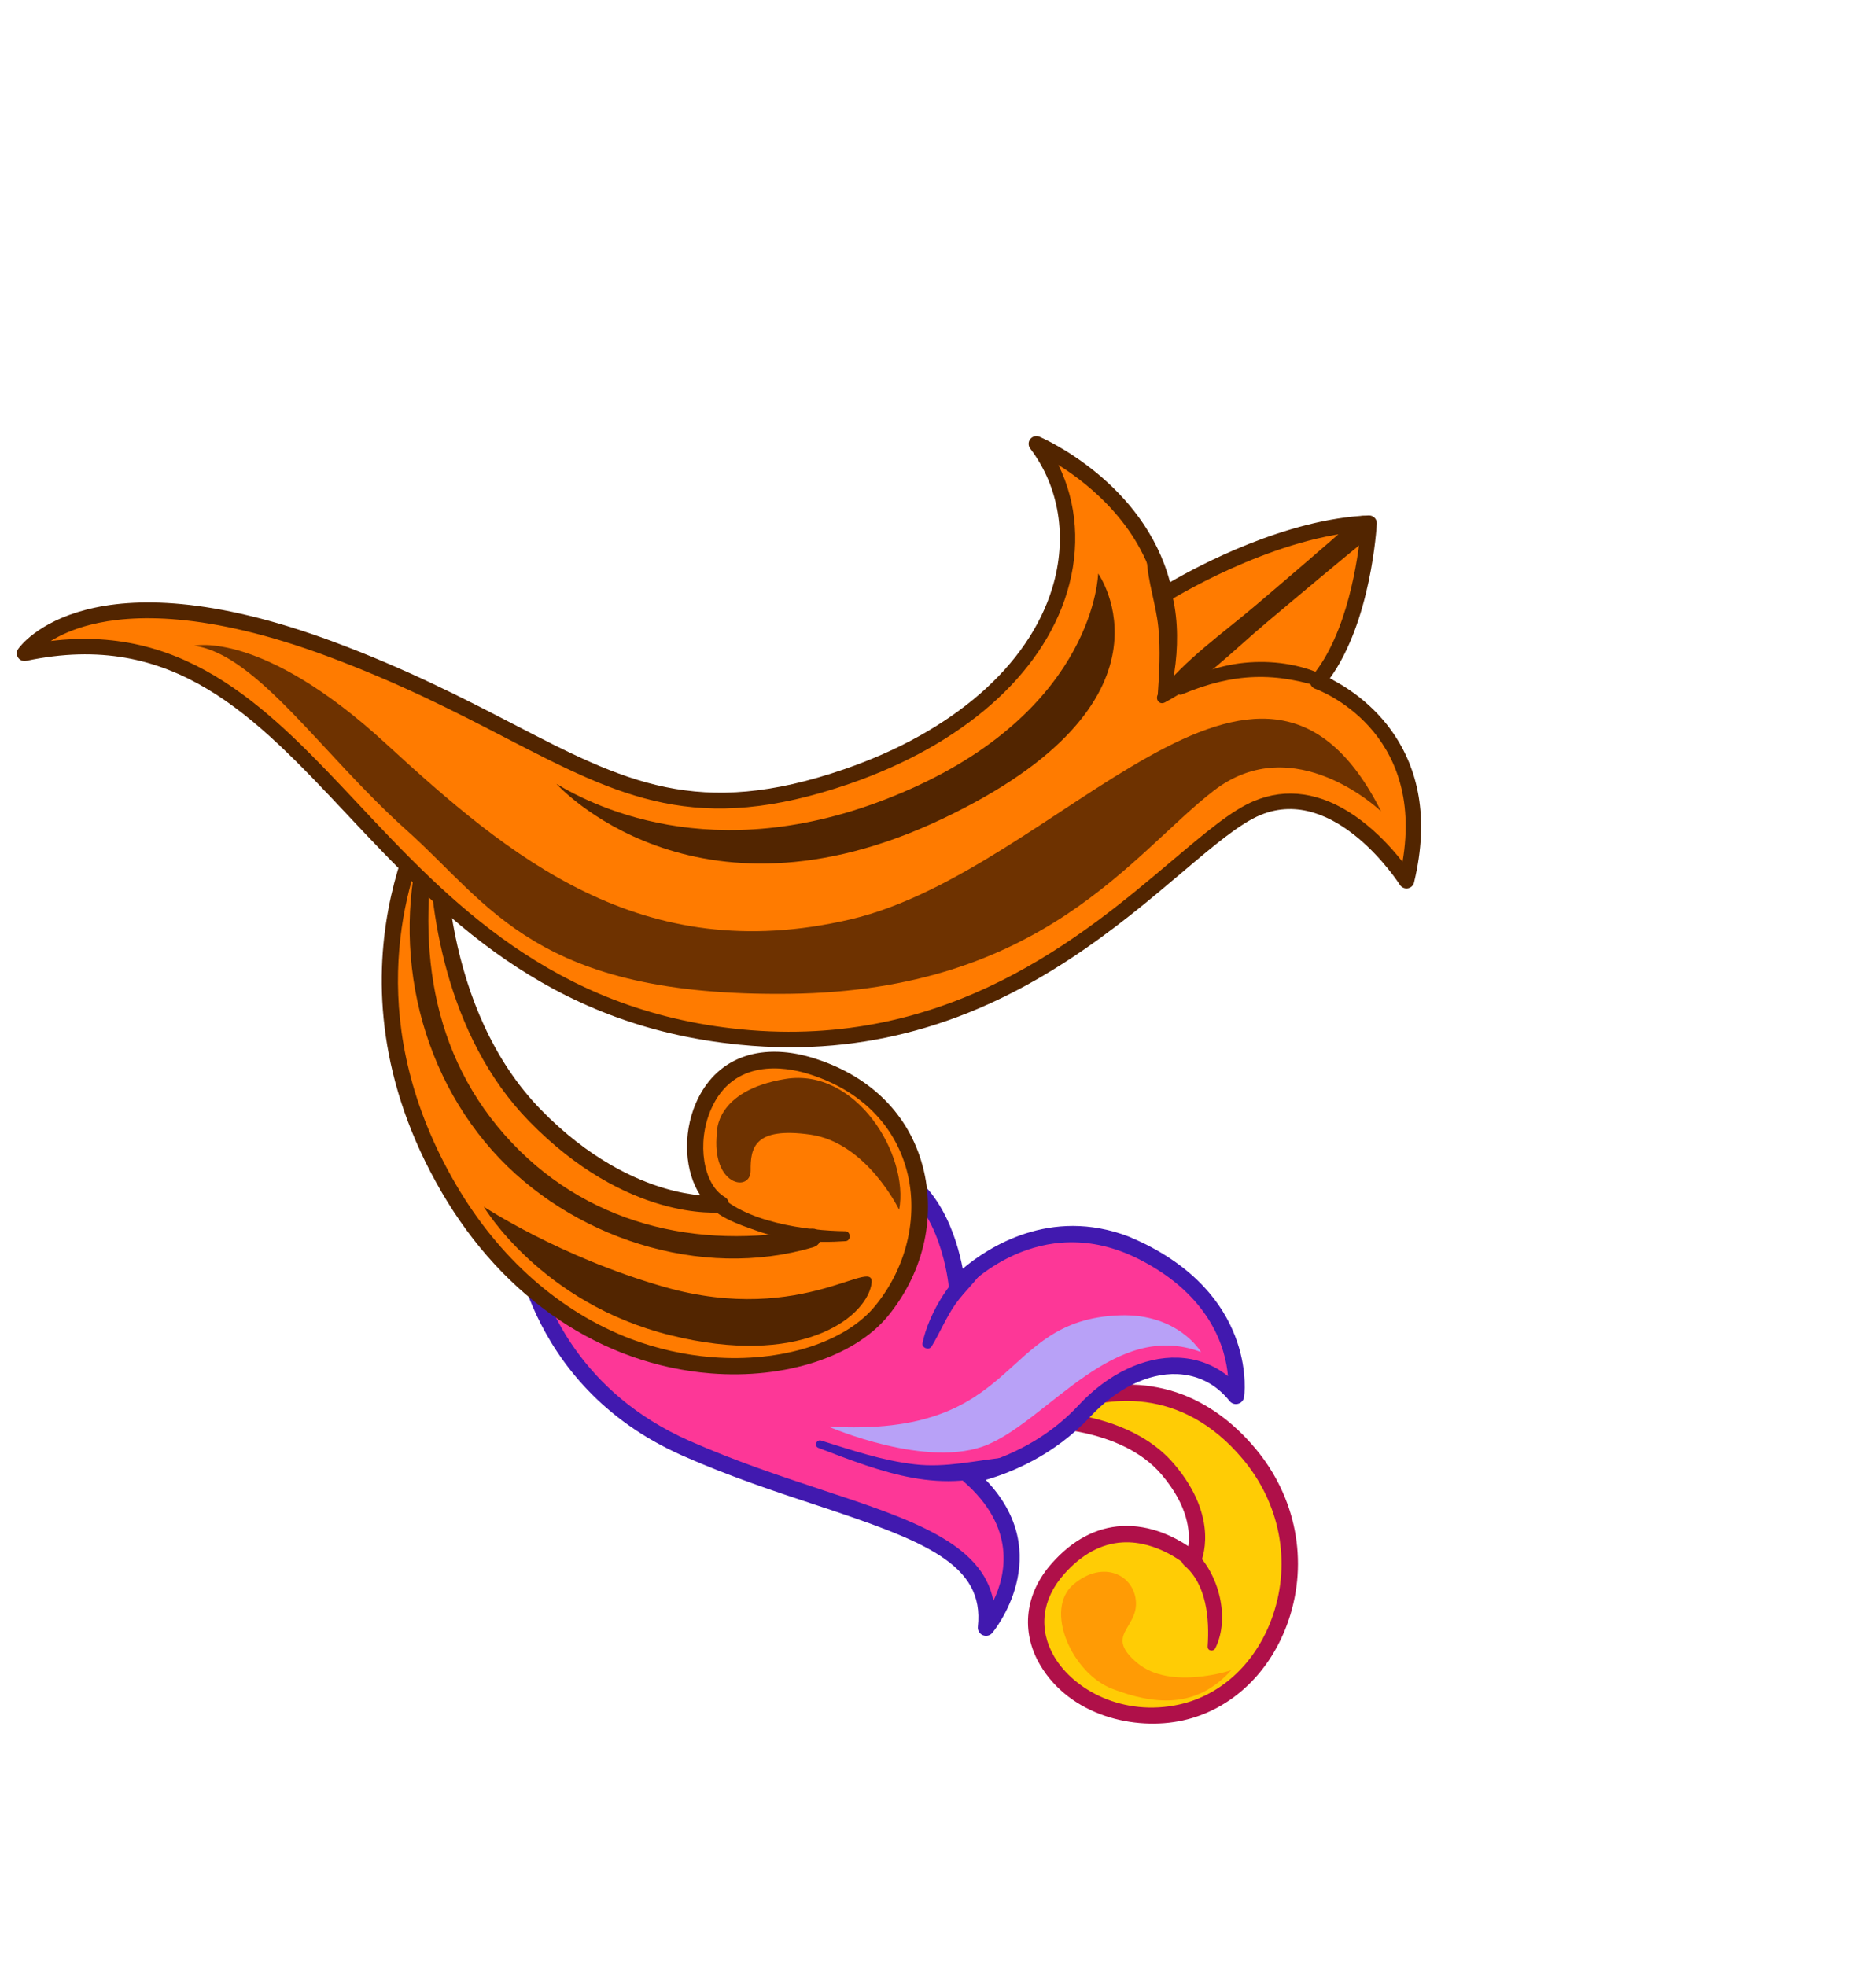<svg width="125" height="131" viewBox="0 0 125 131" fill="none" xmlns="http://www.w3.org/2000/svg">
<g clip-path="url(#clip0_2213_45151)">
<path d="M69.125 94.586C69.125 94.586 74.856 94.448 77.799 97.892C80.743 101.337 79.49 103.952 79.49 103.952C79.49 103.952 74.789 99.707 70.498 104.524C66.206 109.341 72.09 115.579 78.717 114.103C85.344 112.628 88.635 103.308 83.219 96.859C77.812 90.413 70.782 93.281 69.125 94.586Z" fill="#FFCC05"/>
<path d="M83.641 96.51C86.364 99.753 87.192 104.031 85.862 107.954C84.688 111.419 82.062 113.917 78.835 114.636C75.603 115.359 71.291 114.317 69.304 110.94C67.995 108.718 68.287 106.18 70.091 104.161C71.469 102.612 73.034 101.781 74.749 101.686C76.679 101.583 78.301 102.443 79.176 103.027C79.302 102.113 79.207 100.375 77.387 98.243C74.649 95.04 69.193 95.127 69.139 95.129C68.905 95.132 68.69 94.99 68.615 94.768C68.535 94.55 68.608 94.3 68.793 94.153C69.926 93.261 74.264 91.197 78.805 92.924C80.432 93.553 82.093 94.665 83.641 96.51ZM78.214 97.532C81.353 101.202 80.038 104.06 79.98 104.183C79.905 104.34 79.762 104.453 79.59 104.48C79.421 104.514 79.249 104.464 79.118 104.356C79.098 104.336 77.171 102.641 74.795 102.776C73.386 102.855 72.072 103.569 70.904 104.886C69.413 106.56 69.174 108.561 70.245 110.387C71.55 112.603 74.833 114.41 78.593 113.573C81.445 112.936 83.774 110.709 84.825 107.605C86.033 104.041 85.277 100.16 82.8 97.213C78.667 92.284 73.655 93.072 71.022 94.164C73.045 94.413 76.205 95.185 78.214 97.532Z" fill="#AF1049"/>
<path d="M80.466 109.698C80.595 107.876 80.398 105.579 78.926 104.326C78.342 103.829 79.082 102.865 79.62 103.374C81.201 104.867 81.982 107.787 80.982 109.819C80.853 110.081 80.441 110.013 80.466 109.698Z" fill="#AF1049"/>
<path d="M74.129 112.539C71.436 111.516 69.529 107.253 71.533 105.568C73.536 103.882 75.625 104.973 75.691 106.792C75.75 108.537 73.589 108.98 75.786 110.816C77.988 112.649 82.039 111.291 82.039 111.291C79.673 113.927 76.821 113.562 74.129 112.539Z" fill="#FF9B05"/>
<path d="M34.643 81.789C34.643 81.789 35.15 91.831 45.707 96.506C56.264 101.181 66.46 101.658 65.705 108.464C65.705 108.464 70.198 103.222 64.581 98.316C64.581 98.316 68.924 97.605 72.256 94.022C75.593 90.436 79.964 89.999 82.357 93.014C82.357 93.014 83.308 87.071 76.161 83.431C69.013 79.792 63.755 85.666 63.755 85.666C63.755 85.666 63.214 79.161 58.729 77.84C58.729 77.84 59.892 86.159 54.394 88.525C48.899 90.897 39.431 88.864 34.643 81.789Z" fill="#FD3797"/>
<path d="M76.408 82.945C83.825 86.725 82.904 93.035 82.895 93.096C82.86 93.307 82.702 93.484 82.49 93.537C82.282 93.595 82.062 93.519 81.926 93.351C81.035 92.234 79.832 91.617 78.44 91.559C76.503 91.486 74.394 92.52 72.654 94.388C70.181 97.044 67.213 98.178 65.683 98.608C70.474 103.593 66.16 108.755 66.114 108.808C65.96 108.99 65.707 109.053 65.481 108.956C65.265 108.862 65.129 108.631 65.156 108.394C65.617 104.213 61.578 102.671 54.403 100.294C51.676 99.394 48.58 98.369 45.483 96.998C34.74 92.241 34.102 81.911 34.092 81.806C34.081 81.561 34.235 81.339 34.463 81.261C34.696 81.179 34.951 81.273 35.09 81.471C39.645 88.21 48.802 90.326 54.176 88.013C59.225 85.838 58.198 77.979 58.188 77.899C58.162 77.718 58.235 77.531 58.375 77.412C58.514 77.294 58.709 77.252 58.882 77.302C62.572 78.384 63.772 82.549 64.148 84.538C65.819 83.13 69.963 80.398 75.196 82.39C75.594 82.56 75.995 82.737 76.408 82.945ZM63.213 85.71C63.208 85.65 62.721 80.349 59.35 78.666C59.399 79.519 59.409 80.892 59.162 82.386C58.61 85.684 57.036 87.986 54.609 89.028C51.7 90.283 47.867 90.355 44.096 89.221C40.731 88.206 37.761 86.33 35.548 83.834C36.314 86.945 38.686 92.794 45.929 96.004C48.977 97.358 52.047 98.368 54.75 99.266C60.64 101.212 65.451 102.803 66.19 106.671C67.041 104.906 67.71 101.771 64.221 98.728C64.063 98.589 63.998 98.37 64.055 98.169C64.111 97.968 64.283 97.814 64.491 97.78C64.532 97.77 68.685 97.059 71.855 93.647C73.817 91.538 76.236 90.383 78.487 90.466C79.745 90.513 80.876 90.937 81.821 91.698C81.667 89.863 80.693 86.353 75.915 83.914C69.231 80.514 64.37 85.796 64.165 86.025C64.021 86.186 63.792 86.249 63.584 86.181C63.575 86.179 63.572 86.173 63.562 86.171C63.366 86.096 63.232 85.919 63.213 85.71Z" fill="#4119AF"/>
<path d="M61.469 89.498C61.851 87.55 63.484 84.786 65.294 83.867C65.613 83.708 65.847 84.098 65.694 84.359C65.148 85.282 64.286 86.014 63.661 86.898C63.034 87.792 62.634 88.798 62.067 89.725C61.897 89.996 61.405 89.813 61.469 89.498Z" fill="#4119AF"/>
<path d="M55.199 95.054C55.199 95.054 61.861 97.963 65.846 96.245C69.94 94.474 74.295 87.907 80.027 90.093C80.027 90.093 78.509 87.496 74.581 87.643C66.418 87.952 68.134 95.817 55.199 95.054Z" fill="#B8A1F7"/>
<path d="M29.292 52.946C29.292 52.946 21.398 64.564 29.908 79.181C38.419 93.797 54.292 92.805 58.751 87.356C63.209 81.907 61.902 73.394 53.932 71.007C45.962 68.619 44.746 78.336 48.031 80.237C48.031 80.237 42.046 80.88 35.661 74.331C29.267 67.78 28.721 57.281 29.292 52.946Z" fill="#FF7B00"/>
<path d="M29.828 53.014C29.358 56.585 29.567 67.301 36.041 73.944C39.234 77.218 42.309 78.603 44.321 79.19C45.254 79.462 46.051 79.59 46.664 79.65C45.641 78.118 45.452 75.618 46.369 73.504C47.65 70.54 50.535 69.411 54.085 70.469C57.775 71.575 60.364 74.018 61.379 77.352C62.443 80.829 61.616 84.701 59.167 87.688C56.943 90.401 52.313 91.905 47.372 91.514C40.102 90.938 33.56 86.535 29.432 79.444C20.849 64.699 28.752 52.752 28.834 52.631C28.98 52.422 29.242 52.337 29.479 52.427C29.714 52.525 29.862 52.764 29.828 53.014ZM47.459 90.435C52.051 90.799 56.318 89.457 58.32 87.008C60.505 84.334 61.276 80.766 60.33 77.681C59.42 74.706 57.086 72.522 53.765 71.527C52.339 71.097 48.86 70.483 47.366 73.941C46.407 76.153 46.852 78.926 48.295 79.764C48.501 79.88 48.601 80.118 48.557 80.35C48.508 80.577 48.317 80.751 48.082 80.779C47.823 80.806 41.759 81.372 35.258 74.714C29.661 68.976 28.53 60.378 28.581 55.46C26.819 59.438 24.26 68.414 30.369 78.909C33.249 83.852 37.339 87.428 42.026 89.214C43.774 89.871 45.593 90.286 47.459 90.435Z" fill="#522500"/>
<path d="M56.346 82.7C54.32 82.839 52.383 82.702 50.452 82.018C49.33 81.619 47.297 80.998 46.912 79.732C46.776 79.272 47.437 79.067 47.7 79.376C49.469 81.438 53.795 82.007 56.321 82.038C56.694 82.042 56.722 82.671 56.346 82.7Z" fill="#522500"/>
<path d="M29.32 54.251C27.724 61.847 28.312 69.609 33.642 75.638C38.896 81.573 46.427 83.343 54.008 81.882C54.809 81.724 54.942 82.878 54.211 83.096C46.678 85.347 37.952 82.451 32.807 76.669C27.412 70.609 25.862 61.679 28.665 54.098C28.786 53.747 29.395 53.865 29.32 54.251Z" fill="#522500"/>
<path d="M47.771 75.47C47.771 75.47 47.626 72.659 52.336 71.893C57.047 71.127 60.593 76.964 59.911 80.612C59.911 80.612 57.766 76.143 54.002 75.604C50.233 75.068 50.002 76.511 50.016 77.993C50.029 79.474 47.37 79.037 47.771 75.47Z" fill="#6E3200"/>
<path d="M32.234 80.406C32.234 80.406 36.037 86.832 44.663 88.97C53.29 91.108 57.576 87.894 58.051 85.652C58.527 83.41 53.669 88.445 44.236 85.744C37.301 83.754 32.234 80.406 32.234 80.406Z" fill="#522500"/>
<path d="M54.717 95.992C56.769 96.632 58.782 97.322 60.931 97.571C63.026 97.822 65.008 97.308 67.073 97.106C67.511 97.062 67.766 97.7 67.305 97.884C62.794 99.708 58.785 98.1 54.53 96.478C54.218 96.357 54.4 95.889 54.717 95.992Z" fill="#4119AF"/>
<path d="M1.631 43.53C1.631 43.53 5.979 37.282 22.017 43.243C38.054 49.204 42.128 56.676 56.439 51.736C70.751 46.796 73.809 35.856 69.058 29.577C69.058 29.577 76.223 32.662 77.619 39.606C77.619 39.606 84.729 35.127 91.224 34.86C91.224 34.86 90.851 41.784 87.802 45.404C87.802 45.404 96.208 48.404 93.721 58.69C93.721 58.69 89.242 51.58 83.8 53.833C78.357 56.086 68.425 70.996 49.332 69.1C23.618 66.557 21.691 39.292 1.631 43.53Z" fill="#FF7B00"/>
<path d="M49.281 69.613C36.331 68.332 29.32 60.863 23.13 54.272C16.923 47.667 11.563 41.956 1.742 44.036C1.532 44.08 1.319 43.991 1.204 43.818C1.086 43.64 1.091 43.408 1.214 43.237C1.403 42.97 5.977 36.732 22.204 42.756C27.093 44.575 30.851 46.513 34.164 48.23C41.599 52.078 46.509 54.617 56.272 51.249C63.496 48.756 68.541 44.353 70.119 39.165C71.129 35.842 70.593 32.454 68.645 29.888C68.504 29.7 68.502 29.442 68.647 29.257C68.792 29.072 69.045 29.009 69.258 29.098C69.549 29.224 76.214 32.163 77.96 38.795C79.85 37.7 85.683 34.566 91.204 34.344C91.351 34.34 91.489 34.396 91.592 34.498C91.694 34.6 91.743 34.743 91.739 34.887C91.722 35.166 91.358 41.406 88.608 45.203C90.588 46.195 96.366 49.913 94.219 58.806C94.172 59.008 94.006 59.159 93.798 59.193C93.591 59.227 93.39 59.132 93.275 58.959C93.232 58.891 88.97 52.245 83.986 54.308C82.613 54.877 80.911 56.312 78.753 58.142C74.547 61.7 68.851 66.514 61.012 68.664C57.545 69.619 53.652 70.051 49.281 69.613ZM91.133 55.016C92.139 55.849 92.933 56.759 93.452 57.43C94.959 48.651 87.94 46.004 87.626 45.892C87.464 45.834 87.344 45.704 87.299 45.543C87.254 45.382 87.294 45.207 87.403 45.076C89.804 42.229 90.494 37.135 90.657 35.417C84.538 35.908 77.955 40.004 77.892 40.043C77.75 40.131 77.571 40.148 77.412 40.081C77.252 40.015 77.143 39.878 77.11 39.709C76.195 35.178 72.662 32.32 70.52 30.978C71.774 33.518 71.997 36.516 71.097 39.471C69.426 44.978 64.139 49.626 56.597 52.229C46.417 55.738 41.346 53.118 33.675 49.157C30.388 47.455 26.661 45.529 21.825 43.732C13.751 40.732 8.783 40.932 6.044 41.624C4.878 41.915 4.008 42.33 3.378 42.712C12.621 41.591 18.091 47.415 23.868 53.569C29.929 60.028 36.805 67.343 49.37 68.588C63.19 69.951 72.158 62.372 78.096 57.351C80.325 55.47 82.079 53.979 83.6 53.358C83.852 53.256 84.106 53.169 84.361 53.098C86.554 52.492 88.882 53.143 91.133 55.016Z" fill="#522500"/>
<path d="M78.525 45.705C81.353 43.735 85.795 43.578 88.774 45.29C89.121 45.493 88.897 46.097 88.502 45.956C85.011 44.727 82.176 44.832 78.763 46.266C78.428 46.411 78.253 45.889 78.525 45.705Z" fill="#522500"/>
<path d="M77.135 46.411C77.242 44.87 77.336 43.322 77.18 41.788C77.024 40.268 76.488 38.796 76.411 37.276C76.397 36.961 76.796 36.918 76.951 37.13C78.798 39.545 78.674 43.736 77.875 46.511C77.767 46.909 77.103 46.856 77.135 46.411Z" fill="#522500"/>
<path d="M77.175 46.25C78.925 43.966 81.489 42.192 83.668 40.334C85.913 38.427 88.145 36.513 90.359 34.57C91.088 33.929 92.175 35.019 91.436 35.62C89.068 37.555 86.718 39.52 84.38 41.492C82.231 43.299 80.112 45.483 77.615 46.805C77.242 47.005 76.937 46.564 77.175 46.25Z" fill="#522500"/>
<path d="M92.023 54.062C92.023 54.062 86.263 48.52 80.863 52.694C75.463 56.867 69.503 66.016 52.613 66.22C35.723 66.424 32.7 60.326 27.092 55.32C21.484 50.314 17.139 43.609 12.938 43.026C12.938 43.026 17.463 41.974 25.701 49.539C33.935 57.099 42.709 64.513 56.645 61.265C70.575 58.02 83.952 37.983 92.023 54.062Z" fill="#6E3200"/>
<path d="M73.17 38.215C73.17 38.215 73.017 47.068 60.664 52.572C48.311 58.077 39.756 53.846 37.075 52.232C37.075 52.232 46.209 62.409 62.741 54.585C79.273 46.76 73.17 38.215 73.17 38.215Z" fill="#522500"/>
</g>
<defs>
<clipPath id="clip0_2213_45151">
<rect width="81.714" height="102.443" fill="white" transform="translate(124.232 87.024) rotate(148.156)"/>
</clipPath>
</defs>
</svg>
